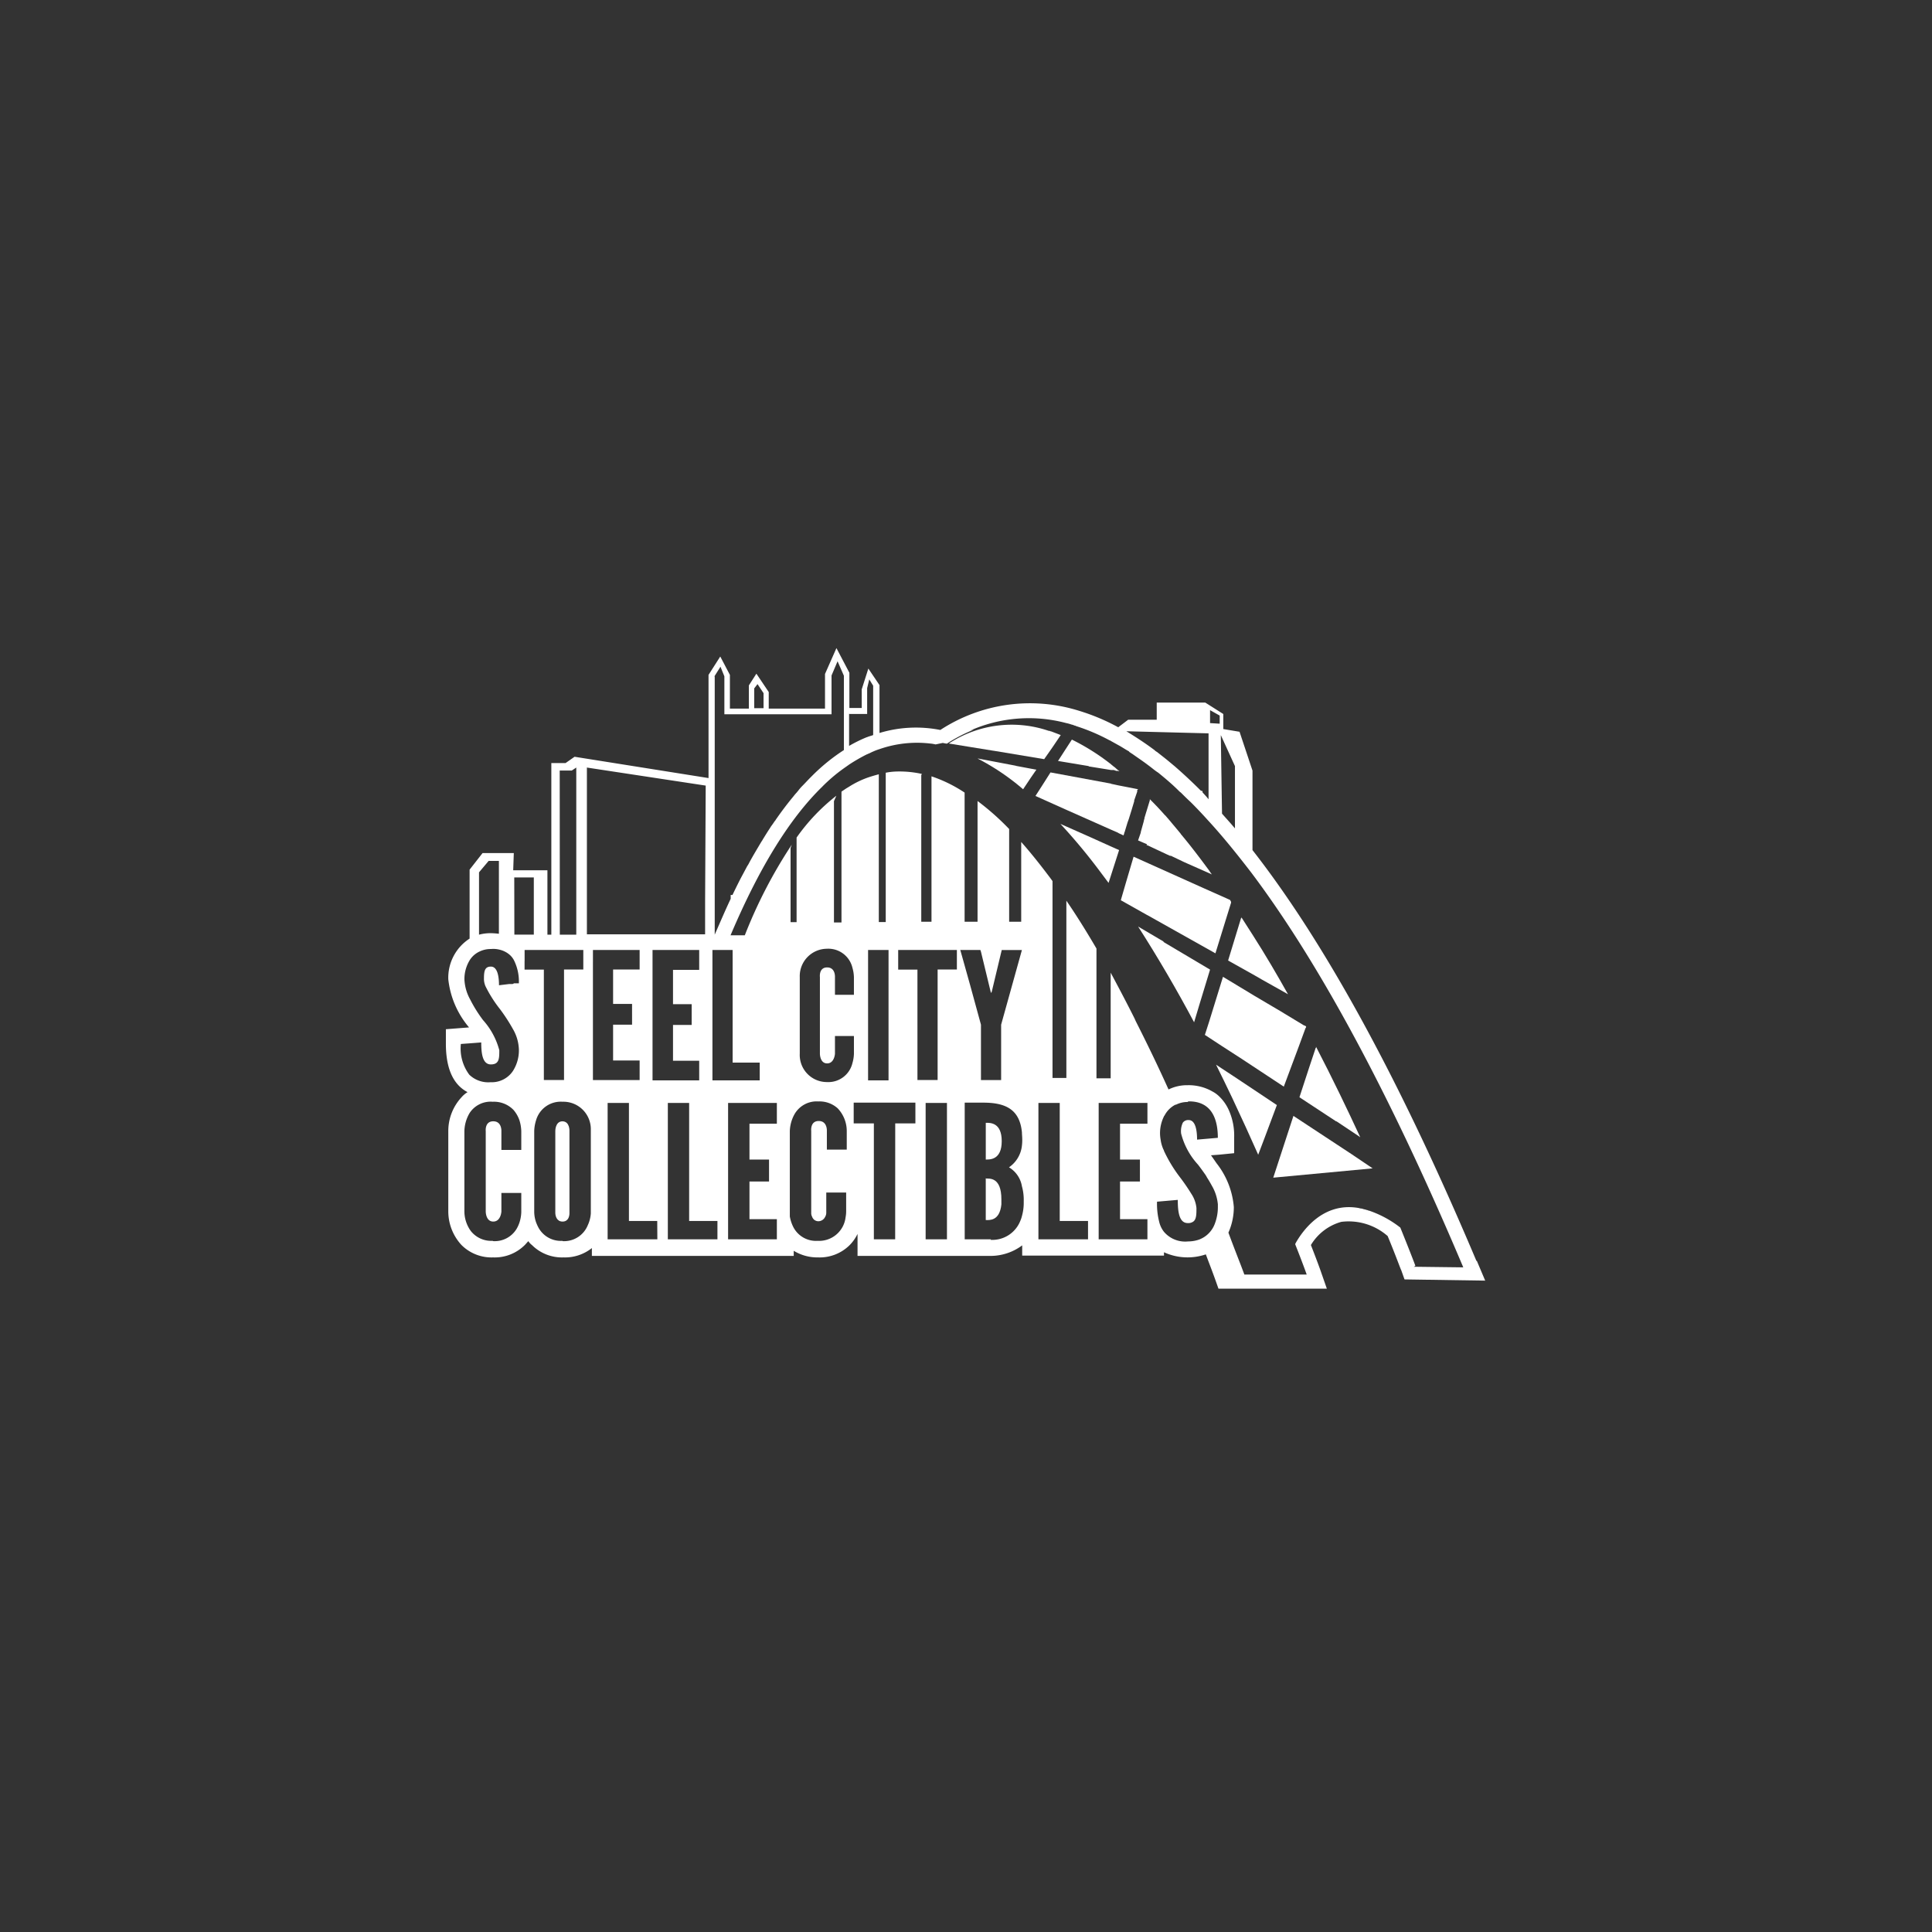 <svg xmlns="http://www.w3.org/2000/svg" xmlns:xlink="http://www.w3.org/1999/xlink" width="136" height="136" viewBox="0 0 136 136">
  <rect x="0" y="0" width="136" height="136" fill="#333333" stroke="none"/>
  <defs>
    <clipPath id="clip-path">
      <rect id="Rectangle_1898" data-name="Rectangle 1898" width="136" height="136" transform="translate(0.346 0)" fill="none"/>
    </clipPath>
  </defs>
  <g id="RETAILER_LOGOS_STEEL_CITY_COLLECTIBLES" data-name="RETAILER LOGOS_STEEL CITY COLLECTIBLES" transform="translate(-0.346)" clip-path="url(#clip-path)">
    <g id="Group_2664" data-name="Group 2664" transform="translate(31.722 45.621)">
      <path id="Path_10360" data-name="Path 10360" d="M87.307,64.495q-8.042-19.04-15.766-28.925V29.975l-.911-2.734-1.144-.191v-1.06l-1.271-.805H64.8v1.208H62.79l-.7.53a14.644,14.644,0,0,0-2.776-1.165,11.542,11.542,0,0,0-9.748,1.356,8.845,8.845,0,0,0-4.281.212V23.956L44.5,22.791l-.466,1.462v1.314h-.869V23.088l-.911-1.738-.805,1.822v2.437H37.488V24.444l-.869-1.293-.53.826v1.632H34.754V23.236l-.678-1.293-.826,1.293V30.5L23.82,29l-.636.445h-1V41.524h-.275V36.989H19.5l.042-1.208h-2.2l-.911,1.165V41.8a3.276,3.276,0,0,0-1.5,2.861,6.251,6.251,0,0,0,1.462,3.391l-1.632.127v1.017c0,1.738.509,2.882,1.526,3.412a1.806,1.806,0,0,0-.424.36,3.492,3.492,0,0,0-.932,2.373V61a3.492,3.492,0,0,0,.932,2.373,2.991,2.991,0,0,0,2.225.869,2.991,2.991,0,0,0,2.225-.869c.085-.085.17-.191.254-.275a1.037,1.037,0,0,0,.254.275,2.991,2.991,0,0,0,2.225.869,3.04,3.04,0,0,0,1.992-.657v.551H39.247v-.36a3.181,3.181,0,0,0,1.716.466,2.991,2.991,0,0,0,2.225-.869,2.952,2.952,0,0,0,.551-.784v1.547h9.43a3.729,3.729,0,0,0,2.161-.742v.72h9.981V63.88a4,4,0,0,0,2.946.148c.212.572.445,1.165.657,1.759l.233.657h7.629l-.466-1.335s-.233-.657-.657-1.738a3.631,3.631,0,0,1,2.14-1.632,4.169,4.169,0,0,1,3.263,1c.615,1.483.932,2.395.954,2.395l.233.657,5.679.085-.593-1.4Zm-17-34.838v4.386c-.3-.36-.615-.7-.911-1.038l-.085-5.531ZM69.232,26.1v.572l-.678-.042v-.911Zm-.784,1.293v4.6c-.127-.17-.275-.318-.424-.487v-.042c0-.021-.021-.064-.042-.064h-.064c-.636-.636-1.25-1.208-1.886-1.759-.085-.064-.148-.127-.233-.191-.318-.275-.657-.53-.975-.784h0a.3.3,0,0,1-.064-.042h0l-.042-.021h0l-.064-.064h0c-.678-.509-1.335-.932-1.992-1.335l5.785.148Zm-48.145,16V42.6h4.132v1.377H23.078v7.777h-1.42V43.982H20.3v-.593Zm14.643-.127V50.53h1.907v1.25H33.525V42.6h1.42Zm-9.833.233V42.6H28.4v1.377H26.532V46.4h1.335V47.86H26.532v2.522H28.4v1.377H25.112V43.473Zm7.48.17V44H30.749v2.416h1.314v1.462H30.749V50.4h1.844V51.78H29.308V42.6h3.285ZM46.6,42.6h4.132v1.377H49.376v7.777h-1.42V43.982H46.6V42.6Zm4.386,0h1.4l.042.127.678,2.8.042.106h0l.042-.106.7-2.924h1.42L53.847,47.86v3.9h-1.42v-3.9l-.4-1.462-.36-1.314-.7-2.5Zm-5.065,2.5V51.78H44.481V42.6h1.441Zm-2.543-1.25a2.586,2.586,0,0,1,.106.657v1.25H42.15v-1.25s.042-.678-.551-.678-.509.678-.509.678v5.4s0,.678.509.678.551-.678.551-.678v-1.25h1.335v1.25a2.586,2.586,0,0,1-.106.657,1.742,1.742,0,0,1-1.8,1.335,1.908,1.908,0,0,1-1.907-1.992v-5.4a1.926,1.926,0,0,1,1.907-1.992,1.742,1.742,0,0,1,1.8,1.335Zm-.212-17.864h1.25V24.168l.148-.615.275.445v3.475c-.106.042-.212.064-.318.106-.042,0-.085.042-.127.042a9.753,9.753,0,0,0-1.25.615V25.97Zm-6.7-1.8.233-.3.424.636v1.06h-.657v-1.4Zm-2.8-.848.424-.678.275.678v2.67h7.544V23.278l.424-1,.445,1.017v5.234a13.4,13.4,0,0,0-2.161,1.738l-.191.191c-.191.191-.36.381-.551.572l-.064.064a3.689,3.689,0,0,0-.254.3c-.021.042-.064.064-.085.106a3.69,3.69,0,0,0-.254.3c-.042.042-.064.085-.106.127q-.572.7-1.144,1.526c0,.021-.042.064-.064.085-.085.127-.17.254-.254.36-.021.042-.042.064-.064.106-.17.254-.339.53-.509.805a1.183,1.183,0,0,1-.106.17c-.275.466-.572.954-.848,1.462a1.581,1.581,0,0,1-.148.254l-.509.954a.066.066,0,0,1-.021.042c-.17.339-.339.678-.509,1.038h-.127V39h0c-.381.805-.742,1.653-1.123,2.522V26.5h0V23.363Zm-8.985,6.421,8.37,1.271-.042,8.074V41.5H24.688V29.784Zm-1.907.212h.848l.318-.212V41.524H22.781Zm-3.2,7.523h1.377v4.026H19.582Zm-2.479-.36.678-.805h.72V41.46a5.6,5.6,0,0,0-.615-.042h0a3.182,3.182,0,0,0-.784.106V37.137ZM15.831,49.216l.593-.042.826-.064c0,.763.085,1.547.678,1.547s.593-.424.593-1a5.133,5.133,0,0,0-1.144-2.119,9.591,9.591,0,0,1-.911-1.462,3.191,3.191,0,0,1-.4-1.4,2.554,2.554,0,0,1,.4-1.4,1.617,1.617,0,0,1,.678-.572,1.783,1.783,0,0,1,.784-.17h0a1.739,1.739,0,0,1,.593.042,1.661,1.661,0,0,1,.7.339,1.314,1.314,0,0,1,.36.466h0a3.36,3.36,0,0,1,.318,1.568H19.56L19.454,45H19.2l-.7.085c0-.615-.106-1.314-.572-1.314s-.487.381-.487.911a1.337,1.337,0,0,0,.106.466,9.01,9.01,0,0,0,1.017,1.61,12.286,12.286,0,0,1,.911,1.4A3.054,3.054,0,0,1,19.9,49.6a2.69,2.69,0,0,1-.424,1.526,1.79,1.79,0,0,1-1.568.784,1.928,1.928,0,0,1-1.5-.53,3.085,3.085,0,0,1-.593-2.161Zm2.225,13.859a1.83,1.83,0,0,1-1.547-.7c-.021-.042-.064-.085-.085-.127a2.376,2.376,0,0,1-.36-1.25V55.34a2.631,2.631,0,0,1,.36-1.25,1.765,1.765,0,0,1,1.632-.805,1.913,1.913,0,0,1,1.462.572h0a2.218,2.218,0,0,1,.424.742,2.829,2.829,0,0,1,.127.763v1.314h-1.4V55.361s.042-.7-.572-.7-.53.7-.53.7v5.658s0,.7.53.7.572-.7.572-.7V59.705h1.4v1.356a2.628,2.628,0,0,1-.127.72,2.271,2.271,0,0,1-.212.466,1.8,1.8,0,0,1-1.653.848Zm4.937,0a1.8,1.8,0,0,1-1.716-.932,3,3,0,0,1-.17-.381,2.3,2.3,0,0,1-.127-.7V55.34a2.737,2.737,0,0,1,.127-.742,1.806,1.806,0,0,1,1.865-1.314,1.932,1.932,0,0,1,1.992,1.971v5.891h0a2.334,2.334,0,0,1-.212.826,1.8,1.8,0,0,1-1.8,1.123Zm6.654-.106h-3.5V61.146h0V53.369h1.5v8.307h1.992Zm4.238,0h-3.5v-9.6h1.5v8.307h1.992v1.293Zm4.175,0H34.627v-9.6H38.06v1.462H36.132v2.522h1.377V58.9H36.132v2.649H38.06v1.462Zm2.882.106a1.793,1.793,0,0,1-1.716-.954,2.675,2.675,0,0,1-.254-.763V55.34a2.64,2.64,0,0,1,.3-1.123,1.793,1.793,0,0,1,1.716-.954,1.9,1.9,0,0,1,1.356.487,2.325,2.325,0,0,1,.636,1.589v1.314h-1.4V55.34s.042-.7-.572-.7-.53.7-.53.7v5.806a.553.553,0,0,0,.064.233.465.465,0,0,0,.445.318.534.534,0,0,0,.466-.3.579.579,0,0,0,.085-.3v-1.42h1.4V61h0a2.308,2.308,0,0,1-.042.424,1.877,1.877,0,0,1-1.95,1.653Zm5.446-.106h-1.5V54.81h-1.42V53.348h4.344V54.81h-1.42Zm3.645,0h-1.5v-9.6h1.5Zm3.094,0H51.283V53.348H52.6c1.632,0,2.564.53,2.712,2.1,0,.148.021.3.021.466a2.985,2.985,0,0,1-.021.445A2.114,2.114,0,0,1,54.4,57.9a1.925,1.925,0,0,1,.911,1.335,3.556,3.556,0,0,1,.127,1.038V60.4a3.415,3.415,0,0,1-.127.932,1.864,1.864,0,0,1-.106.318,2.118,2.118,0,0,1-2.1,1.356Zm6.845,0h-3.5v-9.6h1.5v8.307h1.992v1.293Zm4.175,0H60.713v-9.6h3.433v1.462H62.217v2.522h1.4V58.9h-1.4v2.649h1.928v1.462Zm3.687,0a2.4,2.4,0,0,1-.826.148,1.962,1.962,0,0,1-1.7-.678,1.8,1.8,0,0,1-.318-.636,5.172,5.172,0,0,1-.17-1.441V60.32l1.462-.127c0,.805.085,1.632.7,1.632a.606.606,0,0,0,.36-.085c.254-.148.254-.53.254-.975a2.2,2.2,0,0,0-.36-1,14.205,14.205,0,0,0-.848-1.229,9.891,9.891,0,0,1-1.081-1.8c0-.042-.021-.064-.042-.106a2.483,2.483,0,0,1-.191-.678,2.872,2.872,0,0,1-.042-.424,2.655,2.655,0,0,1,.275-1.208c0-.021.021-.042.042-.064a1.768,1.768,0,0,1,.763-.763h.042a1.787,1.787,0,0,1,.848-.191v-.042c1.8-.042,2.1,1.462,2.1,2.564l-1.462.127c0-.636-.106-1.377-.593-1.377a.466.466,0,0,0-.36.127l-.042.042h0a1.381,1.381,0,0,0-.127.784,5.1,5.1,0,0,0,1.187,2.183c.148.191.3.4.466.636h0a1.677,1.677,0,0,1,.17.275c.127.191.233.381.339.572a3.184,3.184,0,0,1,.424,1.314v.17h0a3.263,3.263,0,0,1-.212,1.187,1.784,1.784,0,0,1-.233.445,1.848,1.848,0,0,1-.826.657Zm15.173,1.865h0c-.042-.127-.424-1.123-1.06-2.691a7.492,7.492,0,0,0-2.183-1.187.3.3,0,0,1-.127-.042.539.539,0,0,1-.148-.042.955.955,0,0,1-.233-.064.9.9,0,0,1-.233-.042c-2.522-.445-3.963,1.61-4.45,2.479a.066.066,0,0,1-.021.042v.042c.53,1.335.805,2.119.805,2.119H70.969c-.127-.339-.254-.678-.381-1-.254-.657-.509-1.314-.742-1.95h0a4.4,4.4,0,0,0,.381-1.8,5.72,5.72,0,0,0-1.208-3.073c-.148-.212-.275-.4-.4-.572h0l.572-.042,1.06-.106V55.785h0a4.373,4.373,0,0,0-.339-1.822,3.058,3.058,0,0,0-.678-1.017,1.991,1.991,0,0,0-.509-.381,3.351,3.351,0,0,0-1.759-.445,2.951,2.951,0,0,0-1.335.3c-.784-1.738-1.568-3.348-2.331-4.853,0-.042-.042-.064-.042-.106-.572-1.144-1.144-2.225-1.7-3.263v7.438h-1V42.5c-.72-1.229-1.42-2.352-2.119-3.369V51.611h-.975V37.752s-.106-.148-.17-.233c-.7-.932-1.377-1.78-2.034-2.522v5.616h-.848V34.086a18.133,18.133,0,0,0-2.225-1.971v8.5h-.911V31.522h0a9.854,9.854,0,0,0-2.331-1.144V40.612h-.72V30.293l.042-.085a7.271,7.271,0,0,0-1.759-.17h0a4.675,4.675,0,0,0-.784.085V40.634h-.487v-10.4c-.254.064-.53.148-.784.233a6.507,6.507,0,0,0-1.335.657,4.8,4.8,0,0,0-.424.275c-.021,0-.064.042-.085.064v9.2h-.53v-8.54l.17-.381a13.76,13.76,0,0,0-2.8,2.946v5.955h-.424V35.421l.085-.233a33.9,33.9,0,0,0-3.306,6.378H34.8c2.077-4.9,4.217-8.264,6.421-10.426h0a.021.021,0,0,0,.021-.021h0a11.545,11.545,0,0,1,1.483-1.271c.148-.106.275-.191.424-.3a12.608,12.608,0,0,1,1.25-.72c.042,0,.064-.042.106-.042.106-.042.212-.106.318-.148a3.82,3.82,0,0,1,.445-.17,8.041,8.041,0,0,1,3.581-.4,2.389,2.389,0,0,1,.381.064h0l.509-.106.212.042h.085a1.256,1.256,0,0,1-.127.085c.042-.021.085-.064.127-.085a.066.066,0,0,0,.042-.021c.042-.021.085-.064.127-.085a10.874,10.874,0,0,1,1.716-.869,1.56,1.56,0,0,0-.3.085,10.216,10.216,0,0,1,6.8-.551h0a2.563,2.563,0,0,1,.381.106A.674.674,0,0,1,59,26.8a.3.3,0,0,1,.127.042,13.685,13.685,0,0,1,2.352,1h0a.161.161,0,0,1,.085.042l.572.318c.233.127.445.275.678.4h0c.021,0,.042.042.064.064h0l.191.127a.3.3,0,0,1,.064.042c.3.212.615.424.932.657l.254.191c.17.127.339.275.53.4.021,0,.042.042.064.042.487.4,1,.826,1.483,1.314.042.042.085.064.127.106.212.212.424.424.657.636l.064.064q.572.572,1.144,1.208c1,1.081,2.013,2.331,3.073,3.708,4.514,6,9.493,14.94,14.918,27.781L82.9,64.9Z" transform="translate(-14.75 -21.35)" fill="#fff"/>
      <path id="Path_10361" data-name="Path 10361" d="M41.887,36.207l-.064-.042L40.34,35.19q.6,1.208,1.144,2.352c.657,1.4,1.271,2.734,1.822,3.984l.466-1.229h0l.848-2.267-2.734-1.822Z" transform="translate(13.887 -5.862)" fill="#fff"/>
      <path id="Path_10362" data-name="Path 10362" d="M45.716,39.845h0l1.589,1.06h0l.085.064c-.911-1.971-1.95-4.132-3.115-6.378v.085h-.021l-.445,1.335-.7,2.14,2.585,1.7Z" transform="translate(16.987 -6.533)" fill="#fff"/>
      <path id="Path_10363" data-name="Path 10363" d="M37.268,28.122l-2.1-.932a41.225,41.225,0,0,1,2.818,3.391l.572.763.36-1.123.381-1.187-.572-.254Z" transform="translate(8.102 -14.815)" fill="#fff"/>
      <path id="Path_10364" data-name="Path 10364" d="M47.75,39.581,43.66,36.89,42.579,40.2l-.339,1.038h0l7.014-.657h-.021l-1.483-1Z" transform="translate(16.013 -3.959)" fill="#fff"/>
      <path id="Path_10365" data-name="Path 10365" d="M37.251,26.276h0l1.568.254h.191l.191.064h.148v.021h.064s-.17-.127-.233-.191a1.854,1.854,0,0,0-.212-.17c-.042-.042-.106-.085-.148-.127a15.651,15.651,0,0,0-2.755-1.738h0l-.551.848-.424.657,2.161.36Z" transform="translate(8.012 -17.948)" fill="#fff"/>
      <path id="Path_10366" data-name="Path 10366" d="M35.132,25.529l-2.67-.509H32.42a16.355,16.355,0,0,1,3.2,2.161h0l.551-.826.381-.551-1.462-.275Z" transform="translate(5.024 -17.243)" fill="#fff"/>
      <path id="Path_10367" data-name="Path 10367" d="M34.617,25.726l3.56.593h0l.593-.848.572-.848h0c-.212-.085-.445-.17-.657-.254a.3.3,0,0,1-.127-.042H38.5a8.063,8.063,0,0,0-7.035.89l3.136.509h0Z" transform="translate(3.95 -18.5)" fill="#fff"/>
      <path id="Path_10368" data-name="Path 10368" d="M39.551,31.66l-1.8-1.06c1.4,2.183,2.734,4.471,3.941,6.739l.381-1.271.742-2.437-3.285-1.95Z" transform="translate(10.989 -10.998)" fill="#fff"/>
      <path id="Path_10369" data-name="Path 10369" d="M39,32.37l4.831,2.712.72-2.331h0l.381-1.229v-.064l-.064-.127-.085-.042-1.759-.784L38.07,28.28l-.551,1.865L37.18,31.31v.042l.042.021,1.844,1.038h0Z" transform="translate(10.351 -13.595)" fill="#fff"/>
      <path id="Path_10370" data-name="Path 10370" d="M38.343,29.612h.064l1.4.657h0l.191.085h.064l.932.445,1.865.826.085.042s-.127-.17-.191-.275c-.657-.89-1.314-1.759-1.992-2.564a.3.3,0,0,0-.042-.064L40.081,28c-.064-.085-.148-.17-.212-.254-.064-.064-.106-.127-.17-.191,0-.021-.042-.042-.064-.064q-.477-.54-.954-1.017l-.064-.064-.042-.042v.042h0v.042l-.318,1.038-.064.212v.085h-.021l-.021.127h0l-.212.763v.042l-.191.551.636.275Z" transform="translate(10.989 -15.732)" fill="#fff"/>
      <path id="Path_10371" data-name="Path 10371" d="M40.549,29.888l.042-.127v-.042l.021-.021h0l.212-.7.085-.233.191-.615.127-.424.064-.212v-.064l.212-.615V26.73l.064-.064-.742-.148-.657-.127-.191-.042-.3-.064a.074.074,0,0,0-.042-.021h0L35.4,25.48l-.636,1-.424.657,2.077.932,3.242,1.441.487.212.064.042h0l.233.106.085.042Z" transform="translate(7.173 -16.728)" fill="#fff"/>
      <path id="Path_10372" data-name="Path 10372" d="M45.247,34.665h0l-1.759-1.038L41.241,32.27l-.975,3.157-.3.932,1.165.763h0l1.441.932L45.522,40l1.06-2.84.466-1.271.042-.064v-.064l-.064-.042h0l-.106-.042h0Z" transform="translate(13.473 -9.13)" fill="#fff"/>
      <path id="Path_10373" data-name="Path 10373" d="M41.651,30.354,41.27,31.6l-.53,1.738L42.6,34.38l.551.318,1.7.954.106.064c-.784-1.4-1.589-2.776-2.458-4.132-.275-.424-.551-.869-.826-1.293v.064Z" transform="translate(14.335 -11.345)" fill="#fff"/>
      <path id="Path_10374" data-name="Path 10374" d="M37.172,29.742h0L37.13,29.7Z" transform="translate(10.295 -12.006)" fill="#fff"/>
      <path id="Path_10375" data-name="Path 10375" d="M18.9,37.07c-.53,0-.509.7-.509.7v5.743c0,.191.085.615.509.615s.487-.4.487-.593V37.769s.042-.7-.509-.7Z" transform="translate(-10.677 -3.758)" fill="#fff"/>
      <path id="Path_10376" data-name="Path 10376" d="M32.7,38.96v2.946c.254,0,.975.085,1.1-1.1v-.36c0-1.568-.826-1.462-1.123-1.462Z" transform="translate(5.315 -1.643)" fill="#fff"/>
      <path id="Path_10377" data-name="Path 10377" d="M32.69,37.141v2.564c.275,0,1.123.042,1.123-1.293s-.826-1.293-1.123-1.293Z" transform="translate(5.326 -3.702)" fill="#fff"/>
    </g>
  </g>
</svg>
